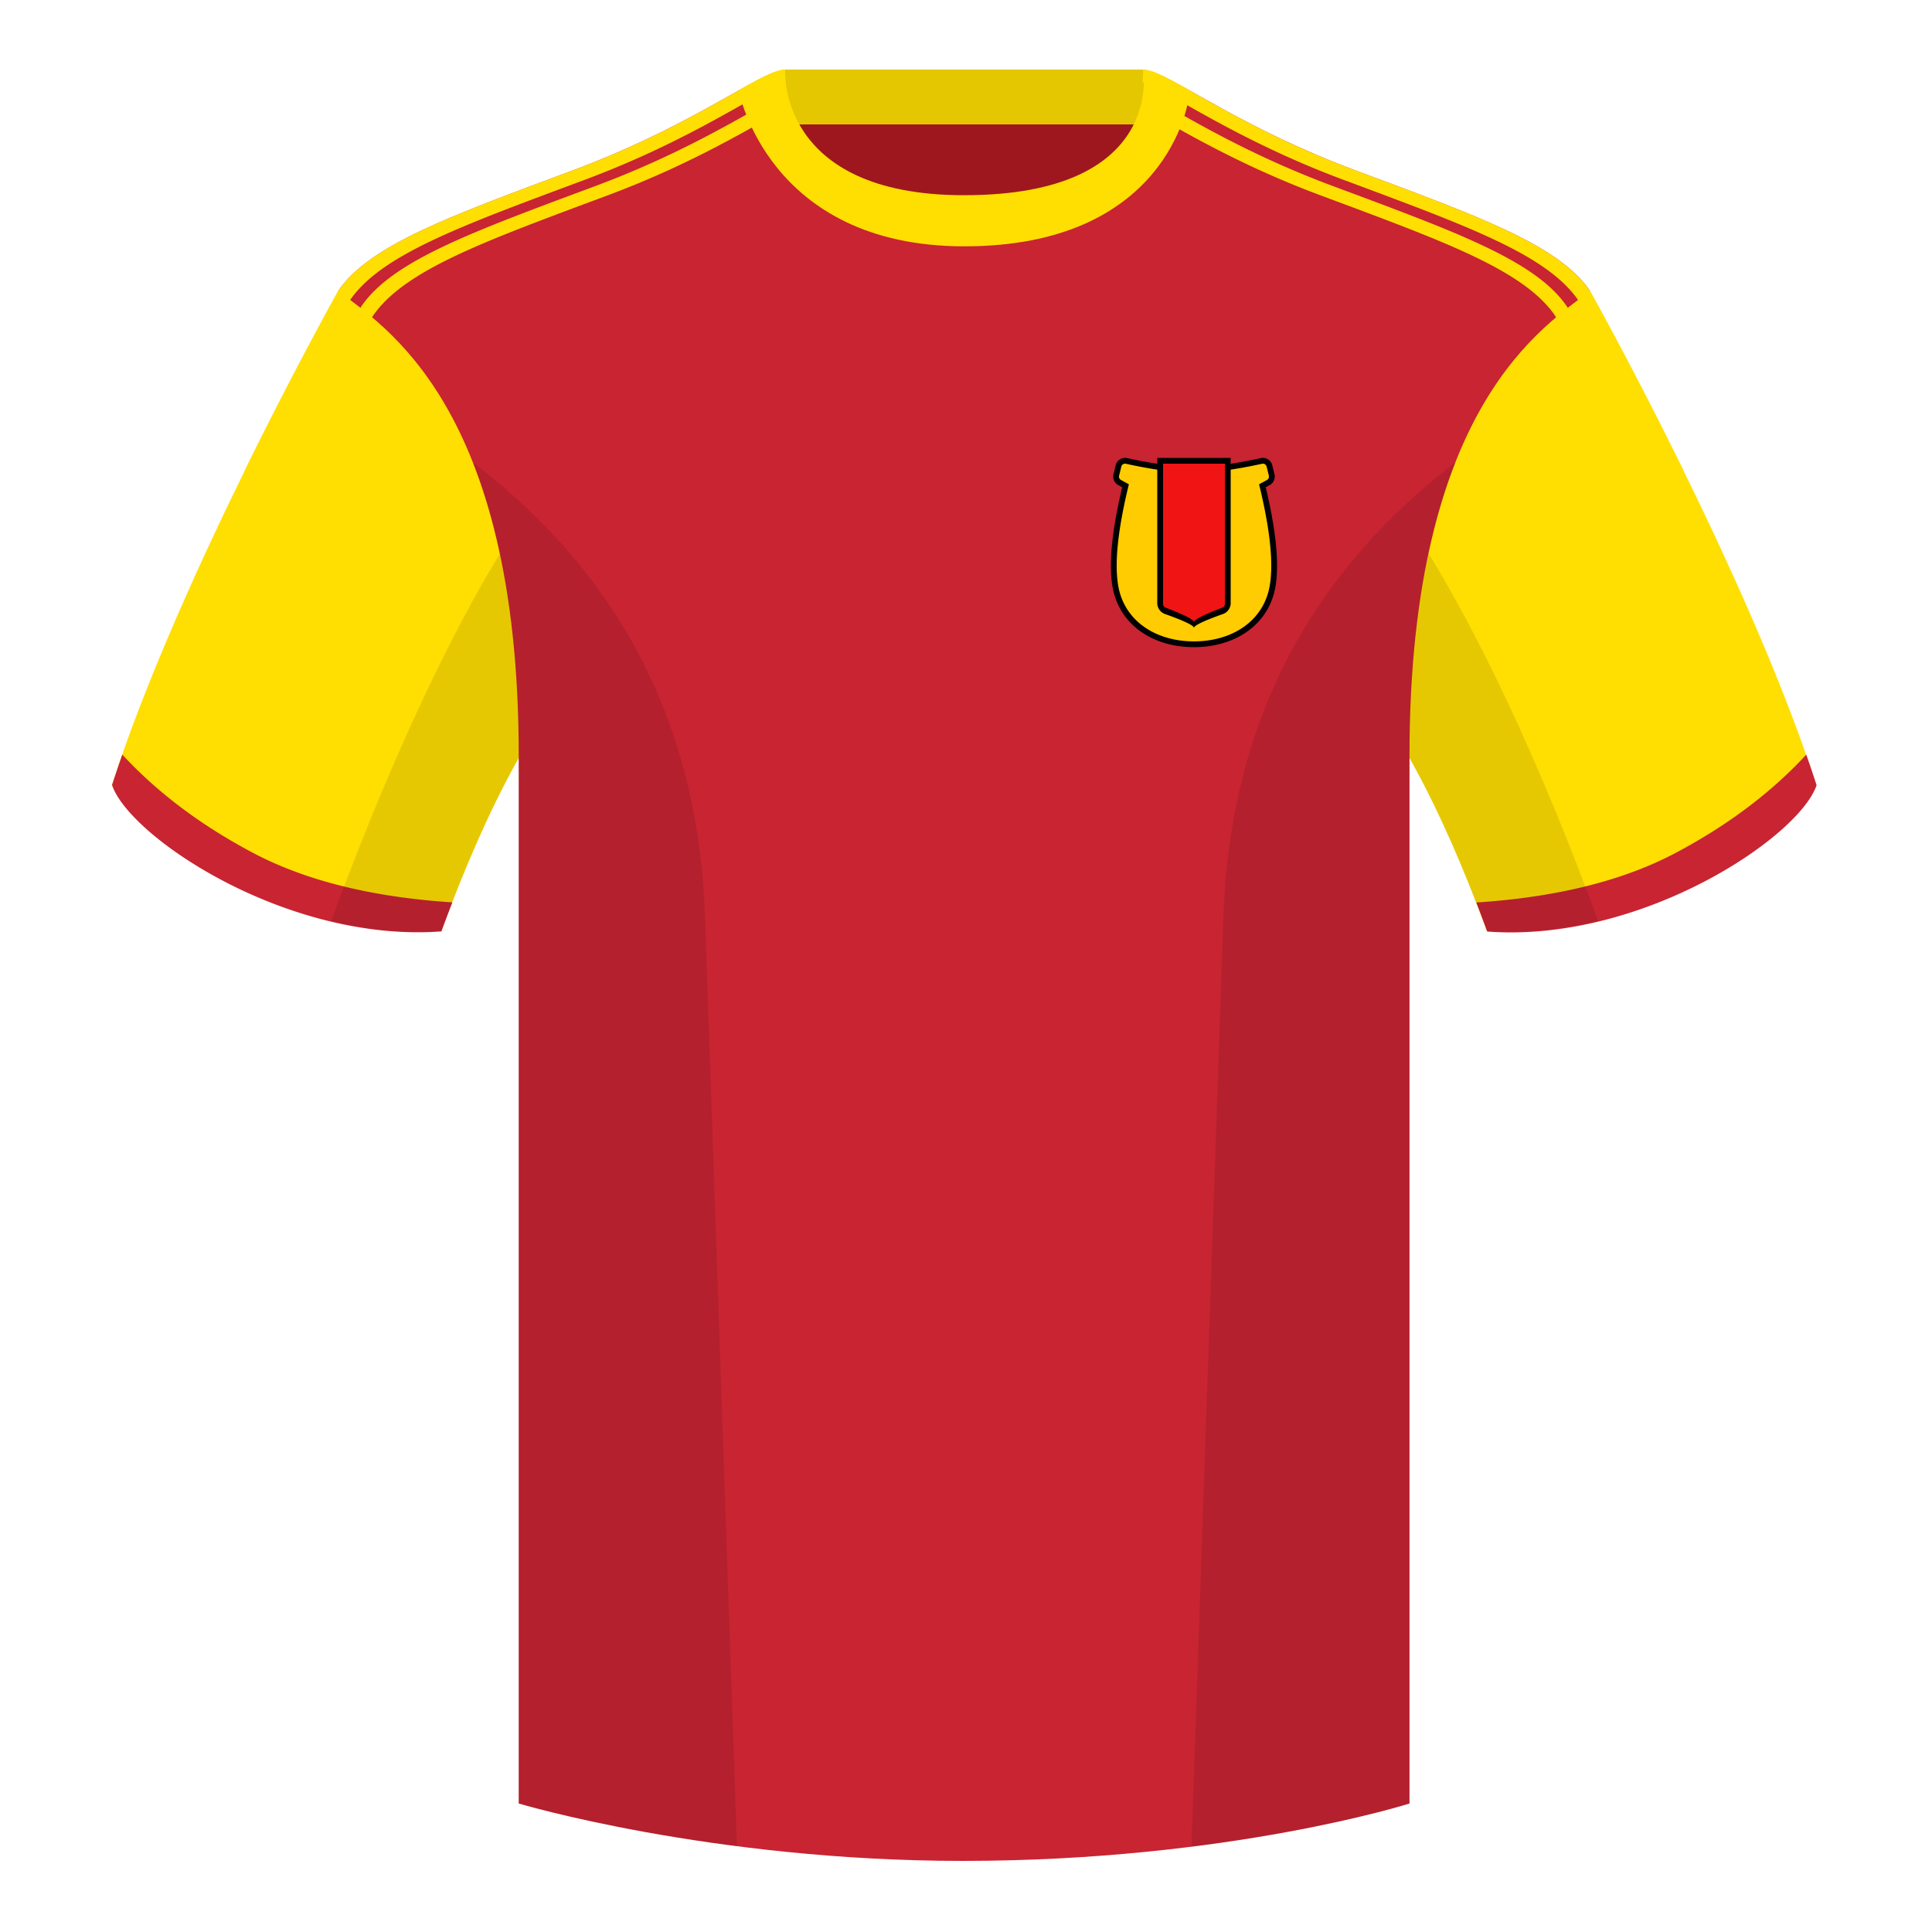 <?xml version="1.0" encoding="UTF-8"?><svg height="500" viewBox="0 0 500 500" width="500" xmlns="http://www.w3.org/2000/svg"><g fill="none" fill-rule="evenodd"><path d="M0 0h500v500H0z"/><path d="M203.006 109.193h93.643V21.898h-93.643z" fill="#9f171e"/><path d="M202.867 32.198h93.458v-14.2h-93.458z" fill="#e5c701"/><path d="M87.55 75.26s-40.762 72.8-58.547 127.77c4.445 13.375 45.208 40.86 85.232 37.885 13.34-36.4 24.46-52 24.46-52S141.658 93.83 87.55 75.26M411.476 75.26s40.762 72.8 58.547 127.77c-4.445 13.375-45.208 40.86-85.232 37.885-13.34-36.4-24.46-52-24.46-52S357.368 93.83 411.476 75.26" fill="#ffde02"/><path d="M249.514 57.706c-50.082 0-47.798-39.47-48.742-39.14-7.516 2.618-24.133 14.936-52.439 25.495-31.873 11.885-52.626 19.315-60.782 31.2 11.114 8.915 46.694 28.97 46.694 120.345v271.14S183.903 481.6 249.13 481.6c68.929 0 115.648-14.855 115.648-14.855v-271.14c0-91.375 35.58-111.43 46.7-120.345-8.157-11.885-28.91-19.315-60.783-31.2-28.36-10.577-44.982-22.92-52.478-25.511-.927-.318 4.177 39.156-48.703 39.156z" fill="#c82432"/><g fill="#ffde02"><path d="M203.964 27.775c-9.027 4.858-24.145 14.369-46.657 22.766-31.873 11.885-52.626 19.315-60.783 31.2s-11.078 19.785-24.203 46.514a53.573 53.573 0 0 1-3.11-2.24C82.39 99.163 93.534 79.26 93.534 79.26v-.001c8.157-11.885 28.91-19.315 60.782-31.2 19.604-7.313 33.6-15.469 42.85-20.663a4.492 4.492 0 0 1-.009-.05 189.62 189.62 0 0 1 5.058-2.769z"/><path d="M66.335 124.255a53.573 53.573 0 0 1-3.11-2.24C76.402 95.163 87.548 75.26 87.548 75.26v-.001c8.156-11.885 28.91-19.315 60.782-31.2 19.603-7.313 33.6-15.469 42.85-20.663a4.492 4.492 0 0 1-.01-.05c5.768-3.24 9.724-5.345 12.003-5.345 0 0-.082 1.228.141 3.208-7.715 2.93-24.233 14.978-51.994 25.333-31.873 11.885-52.626 19.315-60.782 31.2S79.46 97.527 66.335 124.256zM297.334 29.027l1.76-3.22c.87.478 1.79.992 2.762 1.538l-.01.05c9.25 5.194 23.248 13.35 42.85 20.663 31.874 11.885 52.627 19.315 60.783 31.2s11.145 19.905 24.323 46.757a53.573 53.573 0 0 1-3.11 2.24c-13.125-26.729-24.203-46.513-24.203-46.513v-.001c-8.157-11.885-28.91-19.315-60.782-31.2-20.711-7.726-35.164-16.393-44.373-21.514z"/><path d="M295.84 18c2.28 0 6.236 2.105 12.003 5.345l-.011.05c9.25 5.194 23.247 13.35 42.851 20.662 31.873 11.885 52.626 19.315 60.78 31.202h.003s11.144 19.903 24.322 46.757a52.819 52.819 0 0 1-3.11 2.238c-13.125-26.729-24.203-46.512-24.203-46.512h-.002c-8.154-11.886-28.907-19.316-60.78-31.201-27.76-10.355-44.278-22.403-51.994-25.333.223-1.98.14-3.208.14-3.208z"/></g><path d="M467.461 195.302a338.826 338.826 0 0 1 2.668 7.9c-4.445 13.375-45.208 40.86-85.232 37.885a426.405 426.405 0 0 0-2.836-7.52c20.795-1.358 37.993-5.637 51.595-12.837 13.428-7.11 24.696-15.585 33.805-25.428zM31.655 195.302c9.103 9.828 20.36 18.291 33.772 25.392 13.611 7.205 30.824 11.485 51.64 12.84a426.42 426.42 0 0 0-2.835 7.516C74.208 244.025 33.445 216.54 29 203.165c.836-2.584 1.723-5.209 2.655-7.863z" fill="#c82432"/><path d="M249.576 63.752c51.479 0 58.279-35.895 58.279-40.38-5.772-3.24-9.728-5.345-12.008-5.345 0 0 5.881 32.495-46.335 32.495-48.52 0-46.336-32.495-46.336-32.495-2.28 0-6.235 2.105-12.002 5.345 0 0 7.368 40.38 58.402 40.38" fill="#ffde02"/><path d="M289.393 125.536a2.5 2.5 0 0 1-1.227-2.785l.573-2.344a2.5 2.5 0 0 1 2.963-1.849c6.989 1.53 12.76 2.293 17.298 2.293s10.31-.762 17.298-2.293a2.5 2.5 0 0 1 2.963 1.849l.573 2.344a2.5 2.5 0 0 1-1.227 2.785l-1.032.566c2.72 11.427 3.55 20.073 2.459 26.004-1.732 9.405-10.157 15.38-21.034 15.38-10.877 0-19.302-5.975-21.034-15.38-1.092-5.93-.26-14.577 2.46-26.004z" fill="#000" fill-rule="nonzero"/><path d="M289.441 151.834c-1.08-5.868-.176-14.7 2.712-26.495l-2.04-1.118a1 1 0 0 1-.49-1.114l.573-2.344a1 1 0 0 1 1.185-.74c6.833 1.497 12.538 2.272 17.115 2.325l.504.003c4.66 0 10.533-.776 17.619-2.328a1 1 0 0 1 1.185.74l.573 2.344a1 1 0 0 1-.49 1.114l-2.04 1.118c2.888 11.795 3.792 20.627 2.712 26.495-1.62 8.802-9.559 14.153-19.559 14.153s-17.938-5.35-19.559-14.153z" fill="#fecc00"/><path d="M299.5 118.5h19v37.578a3 3 0 0 1-1.993 2.825c-5.005 1.785-7.507 2.984-7.507 3.597 0-.613-2.503-1.812-7.508-3.597a3 3 0 0 1-1.992-2.825z" fill="#000"/><path d="M301 120h16v36.312a1 1 0 0 1-.641.933C311.453 159.132 309 160.383 309 161c0-.616-2.453-1.868-7.36-3.755a1 1 0 0 1-.64-.933z" fill="#f01514"/><path d="M413.584 238.323c-9.287 2.238-19.064 3.316-28.798 2.592-8.197-22.369-15.557-36.883-20.012-44.748v270.577s-21.102 6.71-55.867 11.11l-.544-.059c1.881-54.795 5.722-166.47 8.277-240.705 2.055-59.755 31.084-95.29 60.099-117.44-2.676 6.78-5.072 14.606-7 23.667 7.354 11.852 24.436 42.069 43.831 94.964l.014.042zM190.717 477.795c-34.248-4.401-56.477-11.05-56.477-11.05V196.171c-4.456 7.867-11.813 22.38-20.01 44.743-9.632.716-19.308-.332-28.51-2.523.005-.033.012-.065.02-.097 19.377-52.848 36.305-83.066 43.61-94.944-1.93-9.075-4.328-16.912-7.007-23.701 29.015 22.15 58.044 57.685 60.1 117.44 2.554 74.235 6.395 185.91 8.276 240.705z" fill="#000" fill-opacity=".1"/></g></svg>